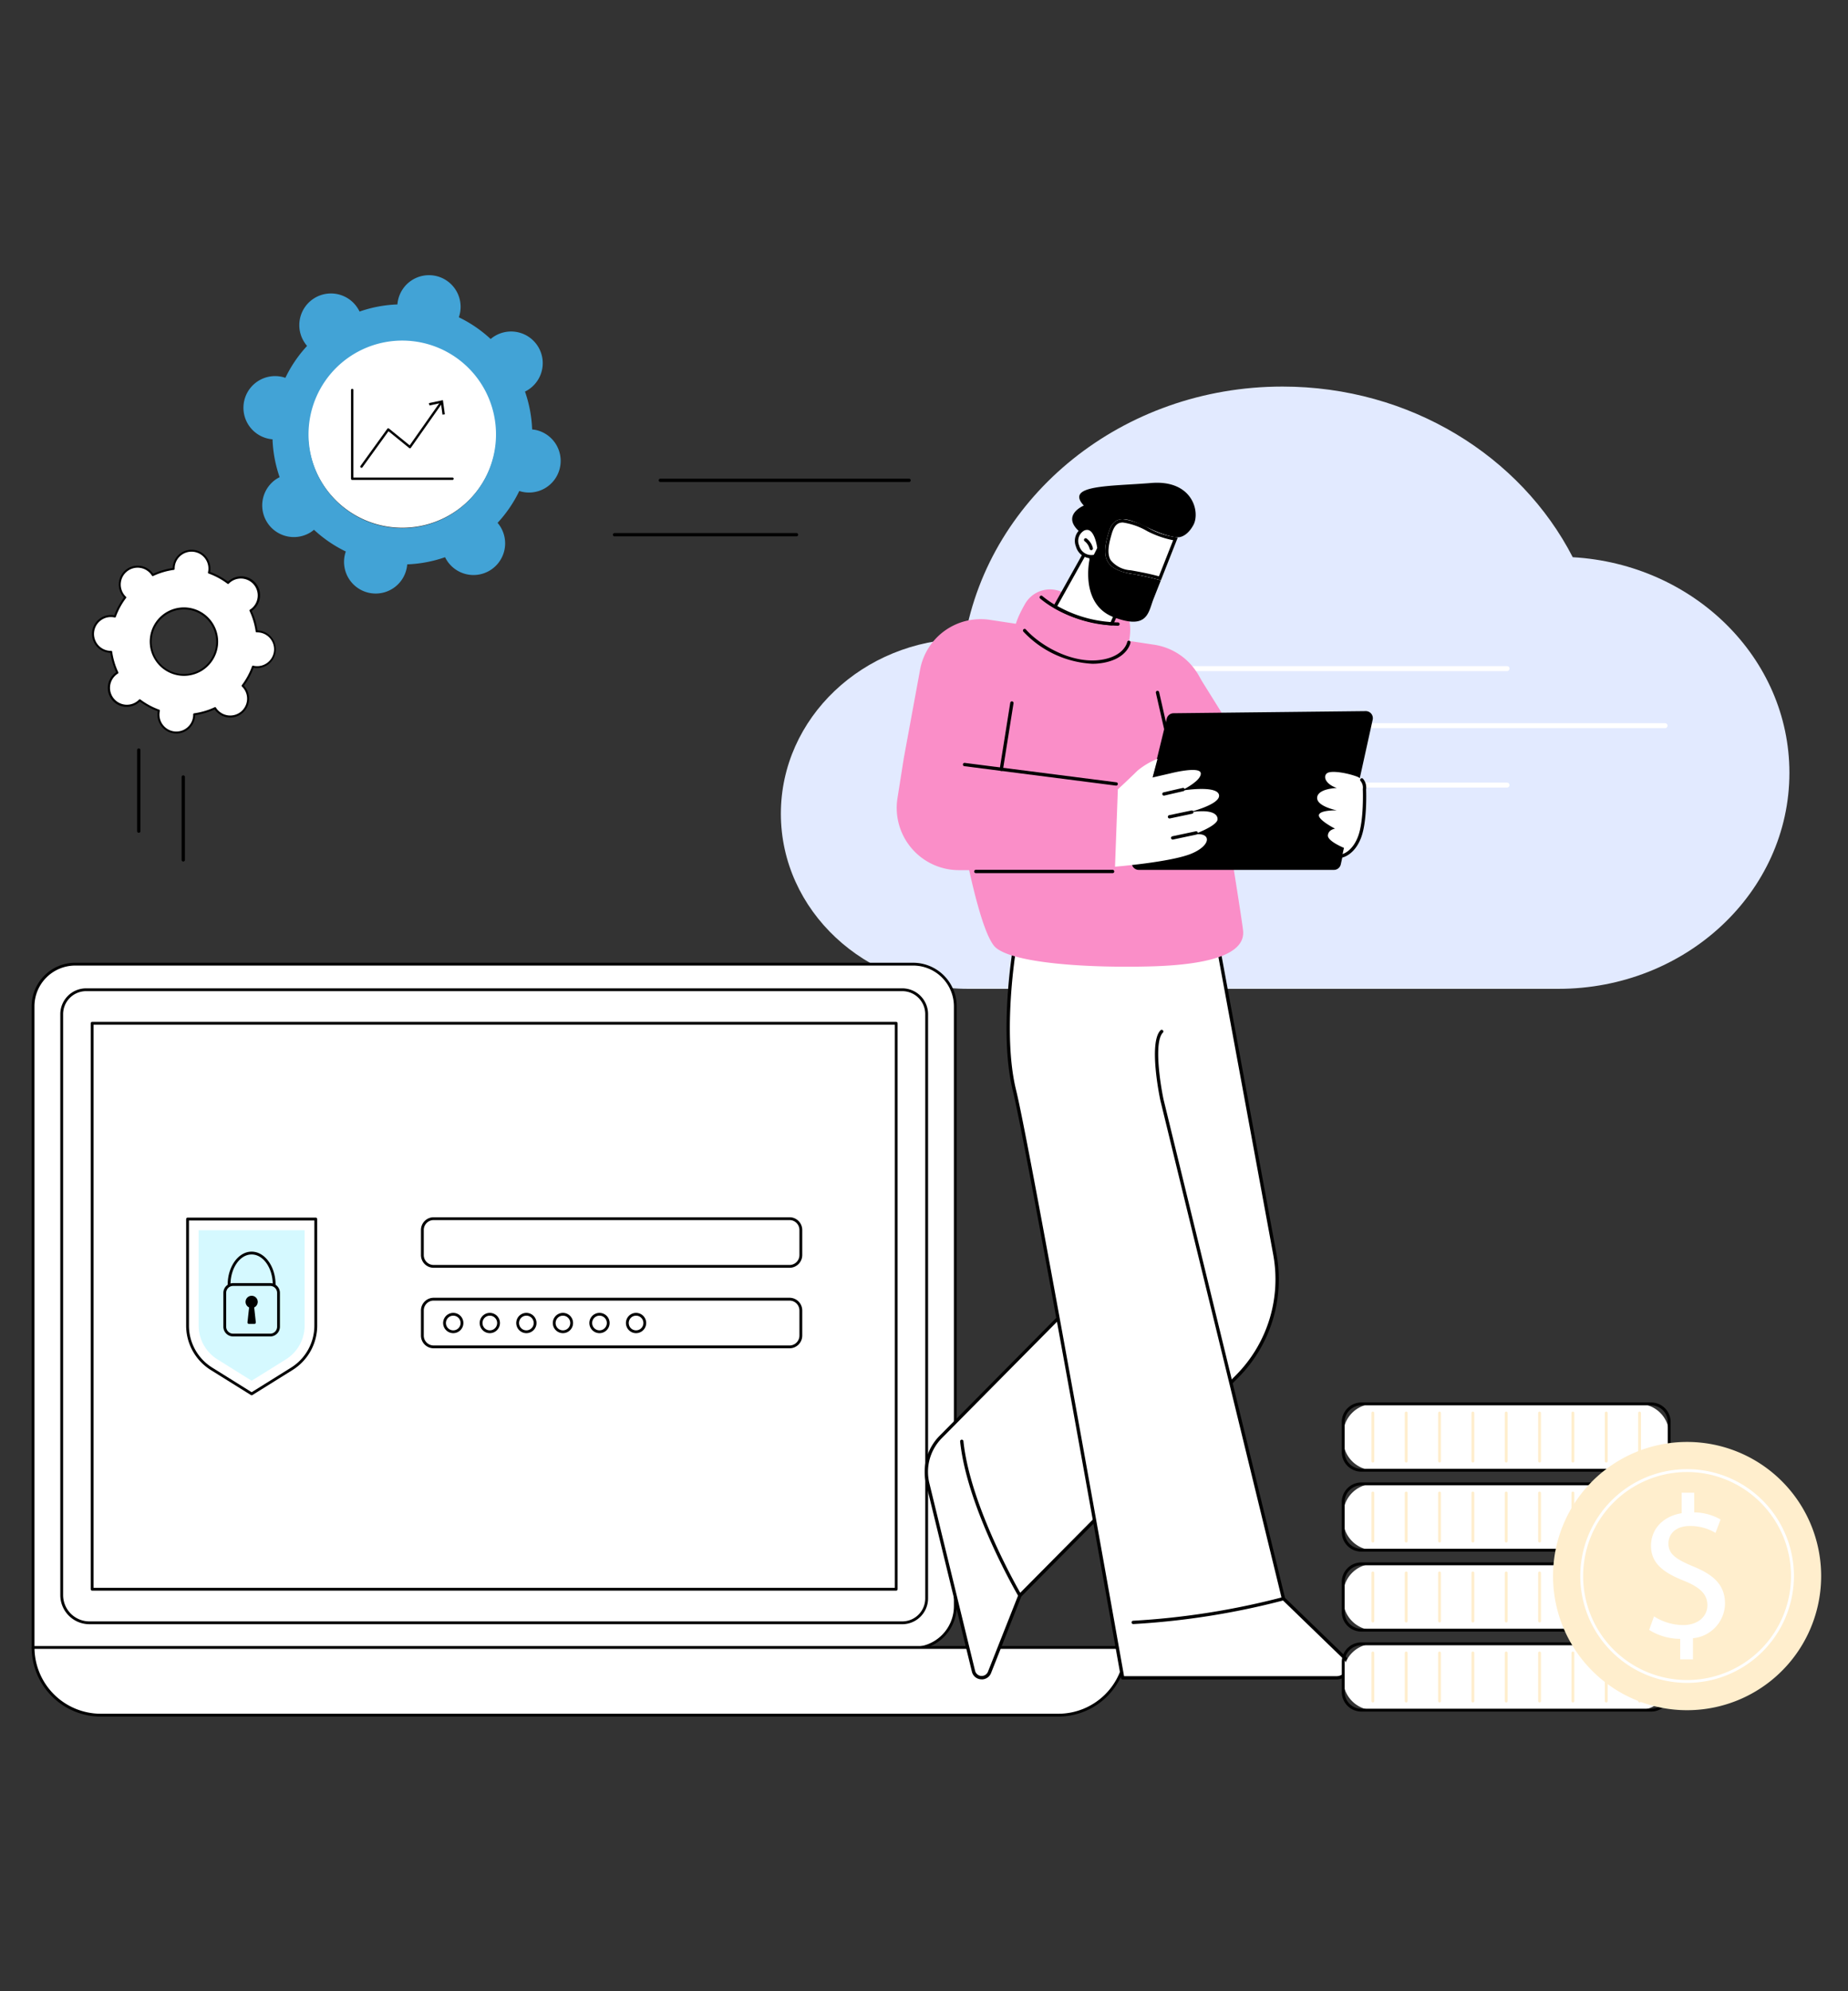<svg id="Group_24" data-name="Group 24" xmlns="http://www.w3.org/2000/svg" xmlns:xlink="http://www.w3.org/1999/xlink" width="260" height="280" viewBox="0 0 260 280">
  <rect x="0" y="0" width="260" height="280" fill="#333333" stroke="none"/>
  <defs>
    <clipPath id="clip-path">
      <rect id="Rectangle_40" data-name="Rectangle 40" width="251.769" height="202.648" fill="none"/>
    </clipPath>
  </defs>
  <g id="Group_23" data-name="Group 23" transform="translate(4.453 38.73)">
    <g id="Group_22" data-name="Group 22" clip-path="url(#clip-path)">
      <path id="Path_589" data-name="Path 589" d="M211.337,38.809c-7.315-14.2-22.854-23.994-40.841-23.994-22.508,0-41.179,15.342-44.7,35.447C111.465,50.5,99.928,61.43,99.928,74.88c0,13.6,11.8,24.624,26.345,24.624h83.048c17.951,0,32.5-13.6,32.5-30.377,0-16.145-13.475-29.344-30.486-30.318" transform="translate(5.482 0.813)" fill="#e2eaff"/>
      <path id="Path_590" data-name="Path 590" d="M6.113,91.811h117.9a5.926,5.926,0,0,1,5.926,5.926v84.357a5.926,5.926,0,0,1-5.926,5.926H.187V97.737a5.926,5.926,0,0,1,5.926-5.926" transform="translate(0.01 5.037)" fill="#fff"/>
      <path id="Path_591" data-name="Path 591" d="M124.026,188.228H.2a.2.2,0,0,1-.2-.2V97.747a6.13,6.13,0,0,1,6.123-6.123h117.9a6.13,6.13,0,0,1,6.123,6.123V182.1a6.13,6.13,0,0,1-6.123,6.123M.395,187.834H124.026a5.736,5.736,0,0,0,5.729-5.729V97.747a5.736,5.736,0,0,0-5.729-5.729H6.123A5.736,5.736,0,0,0,.395,97.747Z" transform="translate(0 5.027)"/>
      <rect id="Rectangle_39" data-name="Rectangle 39" width="113.126" height="79.581" transform="translate(8.512 105.163)" fill="#fff"/>
      <path id="Path_592" data-name="Path 592" d="M121.2,179.482H8.079a.2.2,0,0,1-.2-.2V99.7a.2.2,0,0,1,.2-.2H121.2a.2.2,0,0,1,.2.2v79.581a.2.2,0,0,1-.2.2M8.277,179.087H121.008V99.9H8.277Z" transform="translate(0.432 5.459)"/>
      <path id="Path_593" data-name="Path 593" d="M38.835,125.792H20.789v14.954a7.205,7.205,0,0,0,3.395,6.115l5.629,3.508,5.628-3.508a7.205,7.205,0,0,0,3.395-6.115Z" transform="translate(1.141 6.901)" fill="#fff"/>
      <path id="Path_594" data-name="Path 594" d="M29.822,150.577a.189.189,0,0,1-.1-.03l-5.628-3.508a7.36,7.36,0,0,1-3.487-6.283V125.8a.2.2,0,0,1,.2-.2H38.845a.2.2,0,0,1,.2.2v14.953a7.361,7.361,0,0,1-3.486,6.283l-5.63,3.508a.185.185,0,0,1-.1.03M21,126v14.757a6.965,6.965,0,0,0,3.3,5.947l5.523,3.444,5.524-3.444a6.965,6.965,0,0,0,3.3-5.947V126Z" transform="translate(1.13 6.891)"/>
      <path id="Path_595" data-name="Path 595" d="M24.931,145.449a5.608,5.608,0,0,1-2.656-4.785V127.278H37.186v13.386a5.608,5.608,0,0,1-2.656,4.785l-4.8,2.992Z" transform="translate(1.222 6.983)" fill="#d5f9ff"/>
      <path id="Path_596" data-name="Path 596" d="M32.158,141.826H26.941a1.372,1.372,0,0,1-1.371-1.37V135.7a1.373,1.373,0,0,1,1.371-1.371h5.216a1.372,1.372,0,0,1,1.37,1.371v4.76a1.372,1.372,0,0,1-1.37,1.37m-5.216-7.107a.977.977,0,0,0-.976.977v4.76a.977.977,0,0,0,.976.976h5.216a.977.977,0,0,0,.976-.976V135.7a.977.977,0,0,0-.976-.977Z" transform="translate(1.403 7.37)"/>
      <path id="Path_597" data-name="Path 597" d="M29.031,137.652l-.23,2.087a.214.214,0,0,0,.213.237h.746a.214.214,0,0,0,.213-.237l-.229-2.087a.857.857,0,1,0-.713,0" transform="translate(1.565 7.463)"/>
      <path id="Path_598" data-name="Path 598" d="M32.689,134.985a.2.2,0,0,1-.2-.2c0-2.347-1.334-4.257-2.974-4.257s-2.975,1.91-2.975,4.257a.2.2,0,0,1-.395,0c0-2.565,1.512-4.652,3.369-4.652s3.368,2.087,3.368,4.652a.2.2,0,0,1-.2.2" transform="translate(1.435 7.14)"/>
      <path id="Path_599" data-name="Path 599" d="M103.781,132.653H53.71a1.789,1.789,0,0,1-1.787-1.787v-3.531a1.789,1.789,0,0,1,1.787-1.786h50.071a1.789,1.789,0,0,1,1.787,1.786v3.531a1.789,1.789,0,0,1-1.787,1.787M53.71,125.945a1.394,1.394,0,0,0-1.392,1.391v3.531a1.393,1.393,0,0,0,1.392,1.391h50.071a1.392,1.392,0,0,0,1.391-1.391v-3.531a1.393,1.393,0,0,0-1.391-1.391Z" transform="translate(2.849 6.888)"/>
      <path id="Path_600" data-name="Path 600" d="M103.781,143.385H53.71a1.789,1.789,0,0,1-1.787-1.787v-3.531a1.789,1.789,0,0,1,1.787-1.786h50.071a1.789,1.789,0,0,1,1.787,1.786V141.6a1.789,1.789,0,0,1-1.787,1.787M53.71,136.677a1.394,1.394,0,0,0-1.392,1.391V141.6a1.394,1.394,0,0,0,1.392,1.391h50.071a1.393,1.393,0,0,0,1.391-1.391v-3.531a1.393,1.393,0,0,0-1.391-1.391Z" transform="translate(2.849 7.477)"/>
      <path id="Path_601" data-name="Path 601" d="M56.306,141.146a1.425,1.425,0,1,1,1.425-1.425,1.427,1.427,0,0,1-1.425,1.425m0-2.456a1.031,1.031,0,1,0,1.031,1.031,1.031,1.031,0,0,0-1.031-1.031" transform="translate(3.011 7.588)"/>
      <path id="Path_602" data-name="Path 602" d="M61.182,141.146a1.425,1.425,0,1,1,1.425-1.425,1.427,1.427,0,0,1-1.425,1.425m0-2.456a1.031,1.031,0,1,0,1.031,1.031,1.031,1.031,0,0,0-1.031-1.031" transform="translate(3.279 7.588)"/>
      <path id="Path_603" data-name="Path 603" d="M66.058,141.146a1.425,1.425,0,1,1,1.425-1.425,1.427,1.427,0,0,1-1.425,1.425m0-2.456a1.031,1.031,0,1,0,1.031,1.031,1.031,1.031,0,0,0-1.031-1.031" transform="translate(3.546 7.588)"/>
      <path id="Path_604" data-name="Path 604" d="M70.934,141.146a1.425,1.425,0,1,1,1.425-1.425,1.427,1.427,0,0,1-1.425,1.425m0-2.456a1.031,1.031,0,1,0,1.031,1.031,1.031,1.031,0,0,0-1.031-1.031" transform="translate(3.814 7.588)"/>
      <path id="Path_605" data-name="Path 605" d="M75.81,141.146a1.425,1.425,0,1,1,1.425-1.425,1.427,1.427,0,0,1-1.425,1.425m0-2.456a1.031,1.031,0,1,0,1.031,1.031,1.031,1.031,0,0,0-1.031-1.031" transform="translate(4.081 7.588)"/>
      <path id="Path_606" data-name="Path 606" d="M80.687,141.146a1.425,1.425,0,1,1,1.425-1.425,1.427,1.427,0,0,1-1.425,1.425m0-2.456a1.031,1.031,0,1,0,1.031,1.031,1.031,1.031,0,0,0-1.031-1.031" transform="translate(4.349 7.588)"/>
      <path id="Path_607" data-name="Path 607" d="M122.281,184.446H7.91a4.092,4.092,0,0,1-4.088-4.087V98.66a3.63,3.63,0,0,1,3.627-3.627H122.281a3.631,3.631,0,0,1,3.627,3.627v82.16a3.631,3.631,0,0,1-3.627,3.627M7.449,95.428A3.236,3.236,0,0,0,4.217,98.66v81.7a3.7,3.7,0,0,0,3.693,3.692H122.281a3.235,3.235,0,0,0,3.231-3.232V98.66a3.235,3.235,0,0,0-3.231-3.232Z" transform="translate(0.21 5.214)"/>
      <path id="Path_608" data-name="Path 608" d="M9.708,192.416H144.445a9.521,9.521,0,0,0,9.521-9.521H.187a9.521,9.521,0,0,0,9.521,9.521" transform="translate(0.01 10.034)" fill="#fff"/>
      <path id="Path_609" data-name="Path 609" d="M144.454,192.625H9.718A9.73,9.73,0,0,1,0,182.906a.2.2,0,0,1,.2-.2H153.975a.2.2,0,0,1,.2.2,9.73,9.73,0,0,1-9.718,9.718M.4,183.1a9.334,9.334,0,0,0,9.322,9.126H144.454a9.334,9.334,0,0,0,9.322-9.126Z" transform="translate(0 10.024)"/>
      <path id="Path_610" data-name="Path 610" d="M19.544,38.945a2.716,2.716,0,0,0-.012.306,10.275,10.275,0,0,0-2.936.87,2.492,2.492,0,0,0-.176-.25,2.514,2.514,0,1,0-3.907,3.166,2.221,2.221,0,0,0,.208.225,10.264,10.264,0,0,0-1.459,2.69,2.514,2.514,0,1,0-.822,4.95,2.471,2.471,0,0,0,.3.012,10.307,10.307,0,0,0,.873,2.935A2.5,2.5,0,0,0,11,57.561a2.517,2.517,0,0,0,3.539.37,2.472,2.472,0,0,0,.225-.208,10.27,10.27,0,0,0,2.693,1.46,2.339,2.339,0,0,0-.052.3,2.516,2.516,0,0,0,5.005.524,2.485,2.485,0,0,0,.011-.306,10.272,10.272,0,0,0,2.937-.87,2.331,2.331,0,0,0,.176.25,2.514,2.514,0,1,0,3.907-3.166,2.221,2.221,0,0,0-.208-.225A10.254,10.254,0,0,0,30.693,53a2.339,2.339,0,0,0,.3.053,2.515,2.515,0,1,0,.52-5,2.47,2.47,0,0,0-.3-.012,10.307,10.307,0,0,0-.873-2.935,2.5,2.5,0,0,0,.618-3.713,2.517,2.517,0,0,0-3.539-.37,2.472,2.472,0,0,0-.225.208,10.269,10.269,0,0,0-2.693-1.46,2.339,2.339,0,0,0,.052-.3,2.516,2.516,0,0,0-5.005-.524m6.081,11.019a4.673,4.673,0,1,1-4.165-5.131,4.667,4.667,0,0,1,4.165,5.131" transform="translate(0.449 2.013)" fill="#fff"/>
      <path id="Path_611" data-name="Path 611" d="M19.922,62.409a2.55,2.55,0,0,1-.283-.015,2.66,2.66,0,0,1-2.367-2.917c.007-.063.017-.128.03-.2a10.446,10.446,0,0,1-2.518-1.364c-.051.049-.1.092-.149.132a2.657,2.657,0,1,1-3.348-4.126c.05-.04.1-.079.16-.119a10.416,10.416,0,0,1-.816-2.743c-.07,0-.136-.006-.2-.013a2.66,2.66,0,0,1-2.367-2.917,2.652,2.652,0,0,1,2.917-2.364c.063.006.129.016.2.03a10.387,10.387,0,0,1,1.364-2.515c-.05-.052-.093-.1-.133-.15A2.654,2.654,0,0,1,12.8,39.4a2.662,2.662,0,0,1,3.736.391c.04.05.079.1.119.16a10.373,10.373,0,0,1,2.745-.813c0-.071.005-.136.012-.2a2.657,2.657,0,0,1,5.285.554c-.007.063-.017.128-.03.2a10.407,10.407,0,0,1,2.518,1.364c.051-.049.1-.092.149-.132a2.657,2.657,0,1,1,3.348,4.126c-.05.04-.1.079-.16.119a10.374,10.374,0,0,1,.815,2.743c.071,0,.137.005.2.013A2.66,2.66,0,0,1,33.9,50.838,2.654,2.654,0,0,1,30.987,53.2c-.063-.006-.129-.016-.2-.03a10.386,10.386,0,0,1-1.364,2.515c.05.051.093.1.133.15a2.654,2.654,0,0,1-.389,3.734,2.661,2.661,0,0,1-3.736-.391c-.04-.05-.079-.1-.119-.16a10.385,10.385,0,0,1-2.745.813c0,.071-.005.136-.012.2a2.653,2.653,0,0,1-2.635,2.379m-5.151-4.819a.14.14,0,0,1,.084.028,10.144,10.144,0,0,0,2.656,1.44.14.14,0,0,1,.089.164,2.465,2.465,0,0,0-.049.284,2.377,2.377,0,0,0,3.86,2.093,2.35,2.35,0,0,0,.866-1.6,2.259,2.259,0,0,0,.011-.289.141.141,0,0,1,.121-.141,10.123,10.123,0,0,0,2.9-.858.14.14,0,0,1,.178.052A2.269,2.269,0,0,0,25.65,59a2.381,2.381,0,0,0,3.342.35,2.373,2.373,0,0,0,.348-3.34,2.469,2.469,0,0,0-.2-.212.138.138,0,0,1-.015-.185,10.112,10.112,0,0,0,1.439-2.654.139.139,0,0,1,.164-.089,2.619,2.619,0,0,0,.285.05,2.375,2.375,0,1,0,.492-4.724,2.723,2.723,0,0,0-.289-.011h0a.14.14,0,0,1-.139-.121,10.115,10.115,0,0,0-.861-2.893.142.142,0,0,1,.052-.179,2.271,2.271,0,0,0,.236-.166,2.376,2.376,0,0,0-2.994-3.69,2.31,2.31,0,0,0-.212.2.142.142,0,0,1-.186.015,10.141,10.141,0,0,0-2.656-1.44.14.14,0,0,1-.089-.164,2.443,2.443,0,0,0,.049-.285,2.377,2.377,0,0,0-3.861-2.092,2.353,2.353,0,0,0-.865,1.6,2.258,2.258,0,0,0-.011.289.142.142,0,0,1-.121.141,10.113,10.113,0,0,0-2.9.858.14.14,0,0,1-.178-.052,2.439,2.439,0,0,0-.167-.236,2.379,2.379,0,0,0-3.342-.35,2.373,2.373,0,0,0-.348,3.34,2.319,2.319,0,0,0,.2.211.139.139,0,0,1,.015.186A10.112,10.112,0,0,0,11.4,46.007a.139.139,0,0,1-.164.089,2.34,2.34,0,0,0-2.027.467,2.356,2.356,0,0,0-.866,1.6,2.381,2.381,0,0,0,2.117,2.61,2.723,2.723,0,0,0,.289.011h0a.14.14,0,0,1,.139.12,10.112,10.112,0,0,0,.861,2.895.141.141,0,0,1-.053.179,2.2,2.2,0,0,0-.235.166,2.373,2.373,0,0,0-.348,3.34,2.381,2.381,0,0,0,3.342.35,2.322,2.322,0,0,0,.212-.2.141.141,0,0,1,.1-.043M21,54.3a4.883,4.883,0,0,1-.511-.026A4.82,4.82,0,0,1,16.2,48.983,4.809,4.809,0,0,1,21.483,44.7a4.82,4.82,0,0,1,4.289,5.286A4.81,4.81,0,0,1,21,54.3m-.024-9.341a4.541,4.541,0,1,0,.481.025,4.621,4.621,0,0,0-.481-.025m4.659,5.017h0Z" transform="translate(0.442 2.006)"/>
      <path id="Path_612" data-name="Path 612" d="M118.843,27.559H83.879a.233.233,0,1,1,0-.465h34.963a.233.233,0,1,1,0,.465" transform="translate(4.589 1.486)"/>
      <path id="Path_613" data-name="Path 613" d="M103.335,34.81H77.774a.233.233,0,1,1,0-.465h25.56a.233.233,0,1,1,0,.465" transform="translate(4.254 1.884)"/>
      <path id="Path_614" data-name="Path 614" d="M14.3,74.914a.233.233,0,0,1-.233-.233v-11.4a.233.233,0,0,1,.466,0v11.4a.233.233,0,0,1-.233.233" transform="translate(0.772 3.459)"/>
      <path id="Path_615" data-name="Path 615" d="M20.238,78.76A.233.233,0,0,1,20,78.527V66.875a.233.233,0,0,1,.466,0V78.527a.233.233,0,0,1-.233.233" transform="translate(1.098 3.656)"/>
      <path id="Path_616" data-name="Path 616" d="M220.071,60.387H177.822a.349.349,0,1,1,0-.7h42.248a.349.349,0,1,1,0,.7" transform="translate(9.737 3.275)" fill="#fff"/>
      <path id="Path_617" data-name="Path 617" d="M198.4,68.309H167.517a.349.349,0,0,1,0-.7H198.4a.349.349,0,0,1,0,.7" transform="translate(9.172 3.709)" fill="#fff"/>
      <path id="Path_618" data-name="Path 618" d="M199.325,52.781h-48.61a.349.349,0,1,1,0-.7h48.61a.349.349,0,0,1,0,.7" transform="translate(8.25 2.857)" fill="#fff"/>
      <path id="Path_619" data-name="Path 619" d="M160.352,89.282l8.012,43.477a19.35,19.35,0,0,1-5.291,17.133l-30.579,30.833-4.274,10.806a1.187,1.187,0,0,1-2.257-.156l-6.438-26.4a6.936,6.936,0,0,1,1.83-6.543l26.52-26.789L142.71,90.289Z" transform="translate(6.547 4.898)" fill="#fff"/>
      <path id="Path_620" data-name="Path 620" d="M127.133,192.526q-.052,0-.1,0a1.4,1.4,0,0,1-1.283-1.08l-6.438-26.4a7.21,7.21,0,0,1,1.891-6.763l26.441-26.708-5.15-41.239a.232.232,0,0,1,.217-.261l17.642-1.007a.241.241,0,0,1,.243.19l8.012,43.477a19.6,19.6,0,0,1-5.356,17.34l-30.546,30.8-4.256,10.761a1.4,1.4,0,0,1-1.313.9M142.984,90.52l5.133,41.1a.234.234,0,0,1-.065.193L121.53,158.6a6.743,6.743,0,0,0-1.769,6.324l6.438,26.4a.955.955,0,0,0,1.815.124l4.273-10.8a.24.24,0,0,1,.052-.078l30.579-30.833a19.124,19.124,0,0,0,5.227-16.927l-7.974-43.275Z" transform="translate(6.535 4.886)"/>
      <path id="Path_621" data-name="Path 621" d="M131.136,89.693s-2.021,11.876,0,20.035,15.211,82.549,15.211,82.549h30.111a1.628,1.628,0,0,0,1.132-2.8l-8.611-8.332L146.844,90.375Z" transform="translate(7.145 4.921)" fill="#fff"/>
      <path id="Path_622" data-name="Path 622" d="M176.47,192.523H146.36a.232.232,0,0,1-.229-.192c-.132-.744-13.212-74.478-15.209-82.536-2.01-8.112-.023-20.01,0-20.129a.235.235,0,0,1,.239-.194l15.708.684a.233.233,0,0,1,.223.243.226.226,0,0,1-.243.223l-15.5-.674c-.251,1.6-1.813,12.3.03,19.737,1.949,7.87,14.432,78.155,15.181,82.374H176.47a1.4,1.4,0,0,0,.97-2.4l-8.611-8.333a.235.235,0,0,1-.064-.112l-17.1-70.127c-.072-.338-1.7-8.121.035-9.86a.233.233,0,0,1,.329.329c-1.3,1.3-.374,7.244.091,9.426L169.2,181.038l8.562,8.286a1.861,1.861,0,0,1-1.294,3.2" transform="translate(7.134 4.909)"/>
      <path id="Path_623" data-name="Path 623" d="M146.928,179.975a.233.233,0,0,1-.008-.465,106.9,106.9,0,0,0,21.1-3.331.233.233,0,0,1,.123.449,107.432,107.432,0,0,1-21.2,3.347h-.008" transform="translate(8.048 9.665)"/>
      <path id="Path_624" data-name="Path 624" d="M132.245,177.342a.234.234,0,0,1-.2-.114c-.073-.122-7.226-12.323-8.209-21.787a.233.233,0,0,1,.463-.047c.973,9.362,8.075,21.476,8.147,21.6a.232.232,0,0,1-.082.319.23.23,0,0,1-.118.033" transform="translate(6.794 8.514)"/>
      <path id="Path_625" data-name="Path 625" d="M173.9,78.21s-10,1.818-16.747,1.558-9.087-27.262-9.087-27.262l7.736.5s9.919,15.855,10.308,16.634S173.9,78.21,173.9,78.21" transform="translate(8.124 2.881)" fill="#fa8ec8"/>
      <path id="Path_626" data-name="Path 626" d="M116.334,65.3l2.28-12.382a8.67,8.67,0,0,1,9.825-7l23.116,3.5a8.672,8.672,0,0,1,7.26,7.179c1.7,10.453,4.965,30.608,5.238,32.976.371,3.215-4.328,4.824-12.862,5.071s-19.168-.372-21.889-2.6-5.689-20.9-5.689-20.9Z" transform="translate(6.383 2.513)" fill="#fa8ec8"/>
      <path id="Path_627" data-name="Path 627" d="M147.275,68.178l-.4,11.907-22.706.015a8.752,8.752,0,0,1-8.683-10.117l.9-5.7Z" transform="translate(6.33 3.527)" fill="#fa8ec8"/>
      <path id="Path_628" data-name="Path 628" d="M145.771,68.176l-.03,0-21.324-2.731a.233.233,0,1,1,.059-.462L145.8,67.712a.233.233,0,0,1-.03.464" transform="translate(6.815 3.565)"/>
      <path id="Path_629" data-name="Path 629" d="M129.343,66.565a.227.227,0,0,1-.037,0,.232.232,0,0,1-.193-.266l1.484-9.317a.233.233,0,1,1,.46.073l-1.484,9.317a.233.233,0,0,1-.23.2" transform="translate(7.084 3.115)"/>
      <path id="Path_630" data-name="Path 630" d="M145.172,79.7H125.929a.233.233,0,0,1,0-.465h19.243a.233.233,0,1,1,0,.465" transform="translate(6.896 4.347)"/>
      <path id="Path_631" data-name="Path 631" d="M151.647,59.135l-4.895,20.042a.994.994,0,0,0,.965,1.23h27.45a.992.992,0,0,0,.968-.78l4.488-20.341a.994.994,0,0,0-.981-1.208l-27.041.3a.992.992,0,0,0-.955.757" transform="translate(8.05 3.186)"/>
      <path id="Path_632" data-name="Path 632" d="M144.893,68.739l-.4,10.868s7.8-.63,10.717-1.823,2.885-3.133.284-2.684c0,0,3.426-1.22,3.426-2.18s-1.4-1.44-4.408-.864c0,0,4.929-1.152,4.609-2.56s-5.313-.576-5.313-.576,2.816-1.345,2.753-2.433-4.289,0-4.289,0l-2.5.576.7-2.624a10.491,10.491,0,0,0-2.816,1.664c-.9.9-2.771,2.636-2.771,2.636" transform="translate(7.928 3.535)" fill="#fff"/>
      <path id="Path_633" data-name="Path 633" d="M178.115,68.632a1.655,1.655,0,0,0-.557-1.5,1.938,1.938,0,0,0-.574-.318c-1.382-.5-3.58-.879-4.146-.44s-.251,1.507,1.382,2.073c0,0-2.638.063-2.764,1.32s2.764,1.822,2.764,1.822-2.324-.063-2.513.628,2.262,1.947,2.262,1.947-.942.126-1.005.942,2.262,1.758,2.262,1.758l-.251,1.131s1.57-.313,2.449-2.638.691-6.721.691-6.721" transform="translate(9.407 3.631)" fill="#fff"/>
      <path id="Path_634" data-name="Path 634" d="M174.8,78.177a.233.233,0,0,1-.046-.461c.06-.013,1.461-.332,2.279-2.493.852-2.253.678-6.584.676-6.628a.18.18,0,0,1,0-.054,1.469,1.469,0,0,0-.318-1.128.233.233,0,1,1,.35-.308,1.915,1.915,0,0,1,.429,1.493c.016.39.155,4.512-.707,6.789-.915,2.418-2.553,2.771-2.621,2.785a.237.237,0,0,1-.046,0" transform="translate(9.578 3.677)"/>
      <path id="Path_635" data-name="Path 635" d="M151.032,69.4a.233.233,0,0,1-.052-.46l2.679-.619a.233.233,0,1,1,.1.454l-2.679.619a.232.232,0,0,1-.053.006" transform="translate(8.273 3.748)"/>
      <path id="Path_636" data-name="Path 636" d="M151.774,72.446a.233.233,0,0,1-.047-.461l3.133-.659a.233.233,0,0,1,.1.456l-3.133.659a.262.262,0,0,1-.049.005" transform="translate(8.314 3.913)"/>
      <path id="Path_637" data-name="Path 637" d="M152.2,75.261a.233.233,0,0,1-.049-.461l3.3-.7a.233.233,0,0,1,.1.456l-3.3.7a.19.19,0,0,1-.049.005" transform="translate(8.338 4.065)"/>
      <path id="Path_638" data-name="Path 638" d="M147.008,50.071s-3.07,2.371-8.911,1.333-9.19-1.154-5.48-7.584a4.038,4.038,0,0,1,5.03-1.651c1.168.651,3.826,2.484,7.072,2.353s2.809,3.472,2.29,5.549" transform="translate(7.19 2.296)" fill="#fa8ec8"/>
      <path id="Path_639" data-name="Path 639" d="M145.442,46.917c-.063,0-6.368-.043-10.924-3.819a.233.233,0,0,1,.3-.36c4.428,3.67,10.566,3.713,10.627,3.713a.233.233,0,1,1,0,.465" transform="translate(7.376 2.342)"/>
      <path id="Path_640" data-name="Path 640" d="M152.119,64.4a.232.232,0,0,1-.227-.181l-1.947-8.568a.233.233,0,0,1,.455-.1l1.947,8.568a.235.235,0,0,1-.176.28.286.286,0,0,1-.052.005" transform="translate(8.226 3.037)"/>
      <path id="Path_641" data-name="Path 641" d="M141.983,52.022a14.331,14.331,0,0,1-9.707-4.519.232.232,0,1,1,.349-.307c1.989,2.253,6.7,5.049,10.944,4.209,2.955-.584,3.311-2.414,3.314-2.433a.231.231,0,0,1,.27-.189.234.234,0,0,1,.189.27c-.016.089-.42,2.162-3.683,2.808a8.622,8.622,0,0,1-1.677.16" transform="translate(7.254 2.585)"/>
      <path id="Path_642" data-name="Path 642" d="M140.784,36.876,136.5,44.535a17.63,17.63,0,0,0,7.965,2.416l3.329-7.349Z" transform="translate(7.489 2.023)" fill="#fff"/>
      <path id="Path_643" data-name="Path 643" d="M144.476,47.2h-.013a17.708,17.708,0,0,1-8.079-2.454.233.233,0,0,1-.076-.309l4.284-7.659a.233.233,0,0,1,.288-.1l7.01,2.727a.232.232,0,0,1,.129.312l-3.329,7.35a.233.233,0,0,1-.213.136m-7.652-2.731a17.807,17.807,0,0,0,7.506,2.256l3.161-6.98L140.9,37.179Z" transform="translate(7.477 2.011)"/>
      <path id="Path_644" data-name="Path 644" d="M149.541,34.019c2.813,1.364,4.106,1.29,4.106,1.29s1.2.085,2.187-1.728-.1-6.385-5.938-5.909-12.19.251-9.478,3.173c0,0-4.111,1.7.691,4.6l.1,3.072s-1.361,6.23,3.433,8.034,4.844-.7,5.582-2.575c.217-.549.6-1.52,1.034-2.619a37.855,37.855,0,0,0-4.346-.96c-4.049-.713-.186-7.745,2.628-6.381" transform="translate(7.614 1.516)"/>
      <path id="Path_645" data-name="Path 645" d="M149.3,33.752c-2.813-1.364-4.794-2.191-5.629.608s-1.048,5.06,3,5.773a37.855,37.855,0,0,1,4.346.96l2.387-6.051s-1.292.074-4.106-1.29" transform="translate(7.855 1.783)" fill="#fff"/>
      <path id="Path_646" data-name="Path 646" d="M145.669,32.96a9.568,9.568,0,0,1,3.427,1.212,13.577,13.577,0,0,0,3.648,1.278l-2,5.077c-.984-.275-2.268-.55-3.988-.852a3.879,3.879,0,0,1-2.788-1.41c-.543-.88-.332-2.143.153-3.771.4-1.351,1.011-1.534,1.552-1.534m0-.465c-.914,0-1.592.5-2,1.866-.833,2.8-1.048,5.06,3,5.772a37.819,37.819,0,0,1,4.346.961l2.387-6.051h-.037a10.309,10.309,0,0,1-4.069-1.291,9.685,9.685,0,0,0-3.631-1.258m7.736,2.549h0Z" transform="translate(7.855 1.783)"/>
      <path id="Path_647" data-name="Path 647" d="M142.5,36.526s-.366-3.494-2.158-2.714-.978,4.369,1.6,3.829Z" transform="translate(7.647 1.849)" fill="#fff"/>
      <path id="Path_648" data-name="Path 648" d="M141.433,37.942a2.246,2.246,0,0,1-2.141-1.653,2.125,2.125,0,0,1,.973-2.679,1.259,1.259,0,0,1,1.189.031c1.046.61,1.284,2.781,1.294,2.872a.244.244,0,0,1-.023.129l-.558,1.115a.232.232,0,0,1-.16.124,2.8,2.8,0,0,1-.573.061m-.579-4a1.025,1.025,0,0,0-.4.094,1.671,1.671,0,0,0-.714,2.111,1.77,1.77,0,0,0,2.065,1.3l.476-.95c-.076-.609-.386-2.06-1.059-2.453a.707.707,0,0,0-.364-.1" transform="translate(7.635 1.837)"/>
      <path id="Path_649" data-name="Path 649" d="M141.382,36.71a.233.233,0,0,1-.226-.177,1.982,1.982,0,0,0-.717-1.091.233.233,0,0,1,.281-.371,2.417,2.417,0,0,1,.889,1.351.234.234,0,0,1-.171.282.26.26,0,0,1-.056.006" transform="translate(7.7 1.922)"/>
      <path id="Path_650" data-name="Path 650" d="M63.4,21.745A13.27,13.27,0,1,0,50.132,35.014,13.268,13.268,0,0,0,63.4,21.745" transform="translate(2.022 0.465)" fill="#fff"/>
      <path id="Path_651" data-name="Path 651" d="M44,26.132a.17.17,0,0,1-.1-.032.167.167,0,0,1-.037-.234l3.768-5.216a.164.164,0,0,1,.114-.069.172.172,0,0,1,.127.036l2.909,2.36,4.328-6.157a.167.167,0,0,1,.273.193l-4.43,6.3a.166.166,0,0,1-.242.034L47.8,20.989l-3.665,5.074a.168.168,0,0,1-.136.07" transform="translate(2.405 0.919)"/>
      <path id="Path_652" data-name="Path 652" d="M55.227,18.617l-.332.045-.224-1.634-1.614.343-.07-.328,1.966-.417Z" transform="translate(2.907 0.912)"/>
      <path id="Path_653" data-name="Path 653" d="M56.873,27.925H42.763a.167.167,0,0,1-.168-.168V15.285a.167.167,0,0,1,.334,0V27.591H56.873a.167.167,0,1,1,0,.334" transform="translate(2.337 0.829)"/>
      <path id="Path_654" data-name="Path 654" d="M69.4,21.735a4.3,4.3,0,0,0-.536-.075,18.184,18.184,0,0,0-1.005-5.326,4.451,4.451,0,1,0-4.4-7.718,4.323,4.323,0,0,0-.432.325,18.148,18.148,0,0,0-4.475-3.054,4.7,4.7,0,0,0,.146-.522,4.451,4.451,0,1,0-8.713-1.823,4.5,4.5,0,0,0-.076.537,18.134,18.134,0,0,0-5.323,1,4.662,4.662,0,0,0-.266-.472,4.452,4.452,0,1,0-7.449,4.876,4.59,4.59,0,0,0,.326.432A18.16,18.16,0,0,0,34.146,14.4a4.218,4.218,0,0,0-.521-.146,4.452,4.452,0,1,0-1.286,8.792,18.161,18.161,0,0,0,1,5.326,4.538,4.538,0,0,0-.472.265,4.453,4.453,0,0,0,4.873,7.454,4.588,4.588,0,0,0,.432-.326,18.18,18.18,0,0,0,4.475,3.055,4.218,4.218,0,0,0-.146.521,4.451,4.451,0,1,0,8.788,1.287,18.176,18.176,0,0,0,5.324-1.005,4.45,4.45,0,1,0,7.714-4.4,4.324,4.324,0,0,0-.325-.432,18.166,18.166,0,0,0,3.054-4.478A4.451,4.451,0,1,0,69.4,21.735m-21.5,13.525a13.188,13.188,0,1,1,15.6-10.21,13.189,13.189,0,0,1-15.6,10.21" transform="translate(1.551 0)" fill="#42a3d6"/>
      <path id="Path_655" data-name="Path 655" d="M216.5,159.755H179.223a4.293,4.293,0,0,1-4.292-4.292v-.741a4.293,4.293,0,0,1,4.292-4.292H216.5a4.293,4.293,0,0,1,4.292,4.292v.741a4.293,4.293,0,0,1-4.292,4.292" transform="translate(9.597 8.253)" fill="#fff"/>
      <path id="Path_656" data-name="Path 656" d="M218.258,159.967H177.49a2.753,2.753,0,0,1-2.75-2.75v-4.228a2.753,2.753,0,0,1,2.75-2.749h40.768a2.752,2.752,0,0,1,2.749,2.749v4.228a2.752,2.752,0,0,1-2.749,2.75m-40.768-9.325a2.35,2.35,0,0,0-2.347,2.347v4.228a2.35,2.35,0,0,0,2.347,2.348h40.768a2.35,2.35,0,0,0,2.347-2.348v-4.228a2.35,2.35,0,0,0-2.347-2.347Z" transform="translate(9.587 8.243)"/>
      <path id="Path_657" data-name="Path 657" d="M178.884,151.646v0Z" transform="translate(9.814 8.32)" fill="#fff"/>
      <path id="Path_658" data-name="Path 658" d="M178.894,158.617a.2.2,0,0,1-.2-.2v-6.759a.2.2,0,0,1,.4,0v6.759a.2.2,0,0,1-.2.2" transform="translate(9.804 8.309)" fill="#ffeecd"/>
      <path id="Path_659" data-name="Path 659" d="M183.341,158.617a.2.2,0,0,1-.2-.2v-6.759a.2.2,0,1,1,.4,0v6.759a.2.2,0,0,1-.2.2" transform="translate(10.048 8.309)" fill="#ffeecd"/>
      <path id="Path_660" data-name="Path 660" d="M187.787,158.617a.2.2,0,0,1-.2-.2v-6.759a.2.2,0,1,1,.4,0v6.759a.2.2,0,0,1-.2.2" transform="translate(10.292 8.309)" fill="#ffeecd"/>
      <path id="Path_661" data-name="Path 661" d="M192.234,158.617a.2.2,0,0,1-.2-.2v-6.759a.2.2,0,1,1,.4,0v6.759a.2.2,0,0,1-.2.2" transform="translate(10.536 8.309)" fill="#ffeecd"/>
      <path id="Path_662" data-name="Path 662" d="M196.681,158.617a.2.2,0,0,1-.2-.2v-6.759a.2.2,0,0,1,.4,0v6.759a.2.2,0,0,1-.2.2" transform="translate(10.78 8.309)" fill="#ffeecd"/>
      <path id="Path_663" data-name="Path 663" d="M201.128,158.617a.2.2,0,0,1-.2-.2v-6.759a.2.2,0,0,1,.4,0v6.759a.2.2,0,0,1-.2.2" transform="translate(11.024 8.309)" fill="#ffeecd"/>
      <path id="Path_664" data-name="Path 664" d="M205.574,158.617a.2.2,0,0,1-.2-.2v-6.759a.2.2,0,0,1,.4,0v6.759a.2.2,0,0,1-.2.2" transform="translate(11.268 8.309)" fill="#ffeecd"/>
      <path id="Path_665" data-name="Path 665" d="M210.021,158.617a.2.2,0,0,1-.2-.2v-6.759a.2.2,0,1,1,.4,0v6.759a.2.2,0,0,1-.2.2" transform="translate(11.512 8.309)" fill="#ffeecd"/>
      <path id="Path_666" data-name="Path 666" d="M214.468,158.617a.2.2,0,0,1-.2-.2v-6.759a.2.2,0,0,1,.4,0v6.759a.2.2,0,0,1-.2.2" transform="translate(11.756 8.309)" fill="#ffeecd"/>
      <path id="Path_667" data-name="Path 667" d="M216.5,170.415H179.223a4.293,4.293,0,0,1-4.292-4.292v-.741a4.293,4.293,0,0,1,4.292-4.292H216.5a4.293,4.293,0,0,1,4.292,4.292v.741a4.293,4.293,0,0,1-4.292,4.292" transform="translate(9.597 8.838)" fill="#fff"/>
      <path id="Path_668" data-name="Path 668" d="M218.258,170.627H177.49a2.753,2.753,0,0,1-2.75-2.75v-4.228a2.753,2.753,0,0,1,2.75-2.749h40.768a2.752,2.752,0,0,1,2.749,2.749v4.228a2.752,2.752,0,0,1-2.749,2.75M177.49,161.3a2.35,2.35,0,0,0-2.347,2.347v4.228a2.35,2.35,0,0,0,2.347,2.348h40.768a2.35,2.35,0,0,0,2.347-2.348v-4.228a2.35,2.35,0,0,0-2.347-2.347Z" transform="translate(9.587 8.828)"/>
      <path id="Path_669" data-name="Path 669" d="M178.884,162.307v0Z" transform="translate(9.814 8.905)" fill="#fff"/>
      <path id="Path_670" data-name="Path 670" d="M178.894,169.277a.2.2,0,0,1-.2-.2v-6.759a.2.2,0,1,1,.4,0v6.759a.2.2,0,0,1-.2.2" transform="translate(9.804 8.894)" fill="#ffeecd"/>
      <path id="Path_671" data-name="Path 671" d="M183.341,169.277a.2.2,0,0,1-.2-.2v-6.759a.2.2,0,1,1,.4,0v6.759a.2.2,0,0,1-.2.2" transform="translate(10.048 8.894)" fill="#ffeecd"/>
      <path id="Path_672" data-name="Path 672" d="M187.787,169.277a.2.2,0,0,1-.2-.2v-6.759a.2.2,0,1,1,.4,0v6.759a.2.2,0,0,1-.2.2" transform="translate(10.292 8.894)" fill="#ffeecd"/>
      <path id="Path_673" data-name="Path 673" d="M192.234,169.277a.2.2,0,0,1-.2-.2v-6.759a.2.2,0,1,1,.4,0v6.759a.2.2,0,0,1-.2.2" transform="translate(10.536 8.894)" fill="#ffeecd"/>
      <path id="Path_674" data-name="Path 674" d="M196.681,169.277a.2.2,0,0,1-.2-.2v-6.759a.2.2,0,1,1,.4,0v6.759a.2.2,0,0,1-.2.2" transform="translate(10.78 8.894)" fill="#ffeecd"/>
      <path id="Path_675" data-name="Path 675" d="M201.128,169.277a.2.2,0,0,1-.2-.2v-6.759a.2.2,0,1,1,.4,0v6.759a.2.2,0,0,1-.2.2" transform="translate(11.024 8.894)" fill="#ffeecd"/>
      <path id="Path_676" data-name="Path 676" d="M205.574,169.277a.2.2,0,0,1-.2-.2v-6.759a.2.2,0,1,1,.4,0v6.759a.2.2,0,0,1-.2.2" transform="translate(11.268 8.894)" fill="#ffeecd"/>
      <path id="Path_677" data-name="Path 677" d="M210.021,169.277a.2.2,0,0,1-.2-.2v-6.759a.2.2,0,1,1,.4,0v6.759a.2.2,0,0,1-.2.2" transform="translate(11.512 8.894)" fill="#ffeecd"/>
      <path id="Path_678" data-name="Path 678" d="M214.468,169.277a.2.2,0,0,1-.2-.2v-6.759a.2.2,0,1,1,.4,0v6.759a.2.2,0,0,1-.2.2" transform="translate(11.756 8.894)" fill="#ffeecd"/>
      <path id="Path_679" data-name="Path 679" d="M216.5,181.076H179.223a4.293,4.293,0,0,1-4.292-4.292v-.741a4.293,4.293,0,0,1,4.292-4.292H216.5a4.293,4.293,0,0,1,4.292,4.292v.741a4.293,4.293,0,0,1-4.292,4.292" transform="translate(9.597 9.423)" fill="#fff"/>
      <path id="Path_680" data-name="Path 680" d="M218.258,181.287H177.49a2.753,2.753,0,0,1-2.75-2.75v-4.228a2.753,2.753,0,0,1,2.75-2.749h40.768a2.752,2.752,0,0,1,2.749,2.749v4.228a2.752,2.752,0,0,1-2.749,2.75m-40.768-9.325a2.35,2.35,0,0,0-2.347,2.347v4.228a2.35,2.35,0,0,0,2.347,2.348h40.768a2.35,2.35,0,0,0,2.347-2.348v-4.228a2.35,2.35,0,0,0-2.347-2.347Z" transform="translate(9.587 9.413)"/>
      <path id="Path_681" data-name="Path 681" d="M178.884,172.967v0Z" transform="translate(9.814 9.49)" fill="#fff"/>
      <path id="Path_682" data-name="Path 682" d="M178.894,179.937a.2.2,0,0,1-.2-.2v-6.759a.2.2,0,0,1,.4,0v6.759a.2.2,0,0,1-.2.2" transform="translate(9.804 9.479)" fill="#ffeecd"/>
      <path id="Path_683" data-name="Path 683" d="M183.341,179.937a.2.2,0,0,1-.2-.2v-6.759a.2.2,0,1,1,.4,0v6.759a.2.2,0,0,1-.2.2" transform="translate(10.048 9.479)" fill="#ffeecd"/>
      <path id="Path_684" data-name="Path 684" d="M187.787,179.937a.2.2,0,0,1-.2-.2v-6.759a.2.2,0,1,1,.4,0v6.759a.2.2,0,0,1-.2.2" transform="translate(10.292 9.479)" fill="#ffeecd"/>
      <path id="Path_685" data-name="Path 685" d="M192.234,179.937a.2.2,0,0,1-.2-.2v-6.759a.2.2,0,1,1,.4,0v6.759a.2.2,0,0,1-.2.2" transform="translate(10.536 9.479)" fill="#ffeecd"/>
      <path id="Path_686" data-name="Path 686" d="M196.681,179.937a.2.2,0,0,1-.2-.2v-6.759a.2.2,0,0,1,.4,0v6.759a.2.2,0,0,1-.2.2" transform="translate(10.78 9.479)" fill="#ffeecd"/>
      <path id="Path_687" data-name="Path 687" d="M201.128,179.937a.2.2,0,0,1-.2-.2v-6.759a.2.2,0,0,1,.4,0v6.759a.2.2,0,0,1-.2.2" transform="translate(11.024 9.479)" fill="#ffeecd"/>
      <path id="Path_688" data-name="Path 688" d="M205.574,179.937a.2.2,0,0,1-.2-.2v-6.759a.2.2,0,0,1,.4,0v6.759a.2.2,0,0,1-.2.2" transform="translate(11.268 9.479)" fill="#ffeecd"/>
      <path id="Path_689" data-name="Path 689" d="M210.021,179.937a.2.2,0,0,1-.2-.2v-6.759a.2.2,0,1,1,.4,0v6.759a.2.2,0,0,1-.2.2" transform="translate(11.512 9.479)" fill="#ffeecd"/>
      <path id="Path_690" data-name="Path 690" d="M214.468,179.937a.2.2,0,0,1-.2-.2v-6.759a.2.2,0,0,1,.4,0v6.759a.2.2,0,0,1-.2.2" transform="translate(11.756 9.479)" fill="#ffeecd"/>
      <path id="Path_691" data-name="Path 691" d="M216.5,191.736H179.223a4.293,4.293,0,0,1-4.292-4.292V186.7a4.293,4.293,0,0,1,4.292-4.292H216.5A4.293,4.293,0,0,1,220.8,186.7v.741a4.293,4.293,0,0,1-4.292,4.292" transform="translate(9.597 10.008)" fill="#fff"/>
      <path id="Path_692" data-name="Path 692" d="M218.258,191.948H177.49a2.753,2.753,0,0,1-2.75-2.75V184.97a2.753,2.753,0,0,1,2.75-2.749h40.768a2.752,2.752,0,0,1,2.749,2.749V189.2a2.752,2.752,0,0,1-2.749,2.75m-40.768-9.325a2.35,2.35,0,0,0-2.347,2.347V189.2a2.35,2.35,0,0,0,2.347,2.348h40.768a2.35,2.35,0,0,0,2.347-2.348V184.97a2.35,2.35,0,0,0-2.347-2.347Z" transform="translate(9.587 9.997)"/>
      <path id="Path_693" data-name="Path 693" d="M178.884,183.627v0Z" transform="translate(9.814 10.075)" fill="#fff"/>
      <path id="Path_694" data-name="Path 694" d="M178.894,190.6a.2.2,0,0,1-.2-.2v-6.759a.2.2,0,0,1,.4,0V190.4a.2.2,0,0,1-.2.2" transform="translate(9.804 10.064)" fill="#ffeecd"/>
      <path id="Path_695" data-name="Path 695" d="M183.341,190.6a.2.2,0,0,1-.2-.2v-6.759a.2.2,0,1,1,.4,0V190.4a.2.2,0,0,1-.2.2" transform="translate(10.048 10.064)" fill="#ffeecd"/>
      <path id="Path_696" data-name="Path 696" d="M187.787,190.6a.2.2,0,0,1-.2-.2v-6.759a.2.2,0,1,1,.4,0V190.4a.2.2,0,0,1-.2.2" transform="translate(10.292 10.064)" fill="#ffeecd"/>
      <path id="Path_697" data-name="Path 697" d="M192.234,190.6a.2.2,0,0,1-.2-.2v-6.759a.2.2,0,1,1,.4,0V190.4a.2.2,0,0,1-.2.2" transform="translate(10.536 10.064)" fill="#ffeecd"/>
      <path id="Path_698" data-name="Path 698" d="M196.681,190.6a.2.2,0,0,1-.2-.2v-6.759a.2.2,0,1,1,.4,0V190.4a.2.2,0,0,1-.2.2" transform="translate(10.78 10.064)" fill="#ffeecd"/>
      <path id="Path_699" data-name="Path 699" d="M201.128,190.6a.2.2,0,0,1-.2-.2v-6.759a.2.2,0,0,1,.4,0V190.4a.2.2,0,0,1-.2.2" transform="translate(11.024 10.064)" fill="#ffeecd"/>
      <path id="Path_700" data-name="Path 700" d="M205.574,190.6a.2.2,0,0,1-.2-.2v-6.759a.2.2,0,0,1,.4,0V190.4a.2.2,0,0,1-.2.2" transform="translate(11.268 10.064)" fill="#ffeecd"/>
      <path id="Path_701" data-name="Path 701" d="M210.021,190.6a.2.2,0,0,1-.2-.2v-6.759a.2.2,0,1,1,.4,0V190.4a.2.2,0,0,1-.2.2" transform="translate(11.512 10.064)" fill="#ffeecd"/>
      <path id="Path_702" data-name="Path 702" d="M214.468,190.6a.2.2,0,0,1-.2-.2v-6.759a.2.2,0,0,1,.4,0V190.4a.2.2,0,0,1-.2.2" transform="translate(11.756 10.064)" fill="#ffeecd"/>
      <path id="Path_703" data-name="Path 703" d="M240.636,174.355A18.861,18.861,0,1,1,221.775,155.5a18.859,18.859,0,0,1,18.861,18.858" transform="translate(11.133 8.531)" fill="#ffeecd"/>
      <path id="Path_704" data-name="Path 704" d="M221.576,189.182a15.027,15.027,0,1,1,15.03-15.027,15.045,15.045,0,0,1-15.03,15.027m0-29.651A14.625,14.625,0,1,0,236.2,174.156a14.642,14.642,0,0,0-14.627-14.625" transform="translate(11.332 8.73)" fill="#fff"/>
      <path id="Path_705" data-name="Path 705" d="M220.1,185.7v-2.882a8.312,8.312,0,0,1-4.366-1.255l.685-1.911a7.611,7.611,0,0,0,4.11,1.227c2.025,0,3.4-1.17,3.4-2.8,0-1.57-1.113-2.539-3.225-3.4-2.91-1.141-4.708-2.454-4.708-4.936,0-2.368,1.684-4.166,4.309-4.593v-2.882h1.768v2.767a7.606,7.606,0,0,1,3.71,1l-.713,1.883a6.9,6.9,0,0,0-3.6-.97c-2.2,0-3.024,1.313-3.024,2.455,0,1.483,1.056,2.225,3.538,3.252,2.94,1.2,4.424,2.681,4.424,5.221a4.963,4.963,0,0,1-4.51,4.85V185.7Z" transform="translate(11.836 8.903)" fill="#fff"/>
    </g>
  </g>
  <rect id="Rectangle_41" data-name="Rectangle 41" width="260" height="280" fill="none"/>
</svg>
